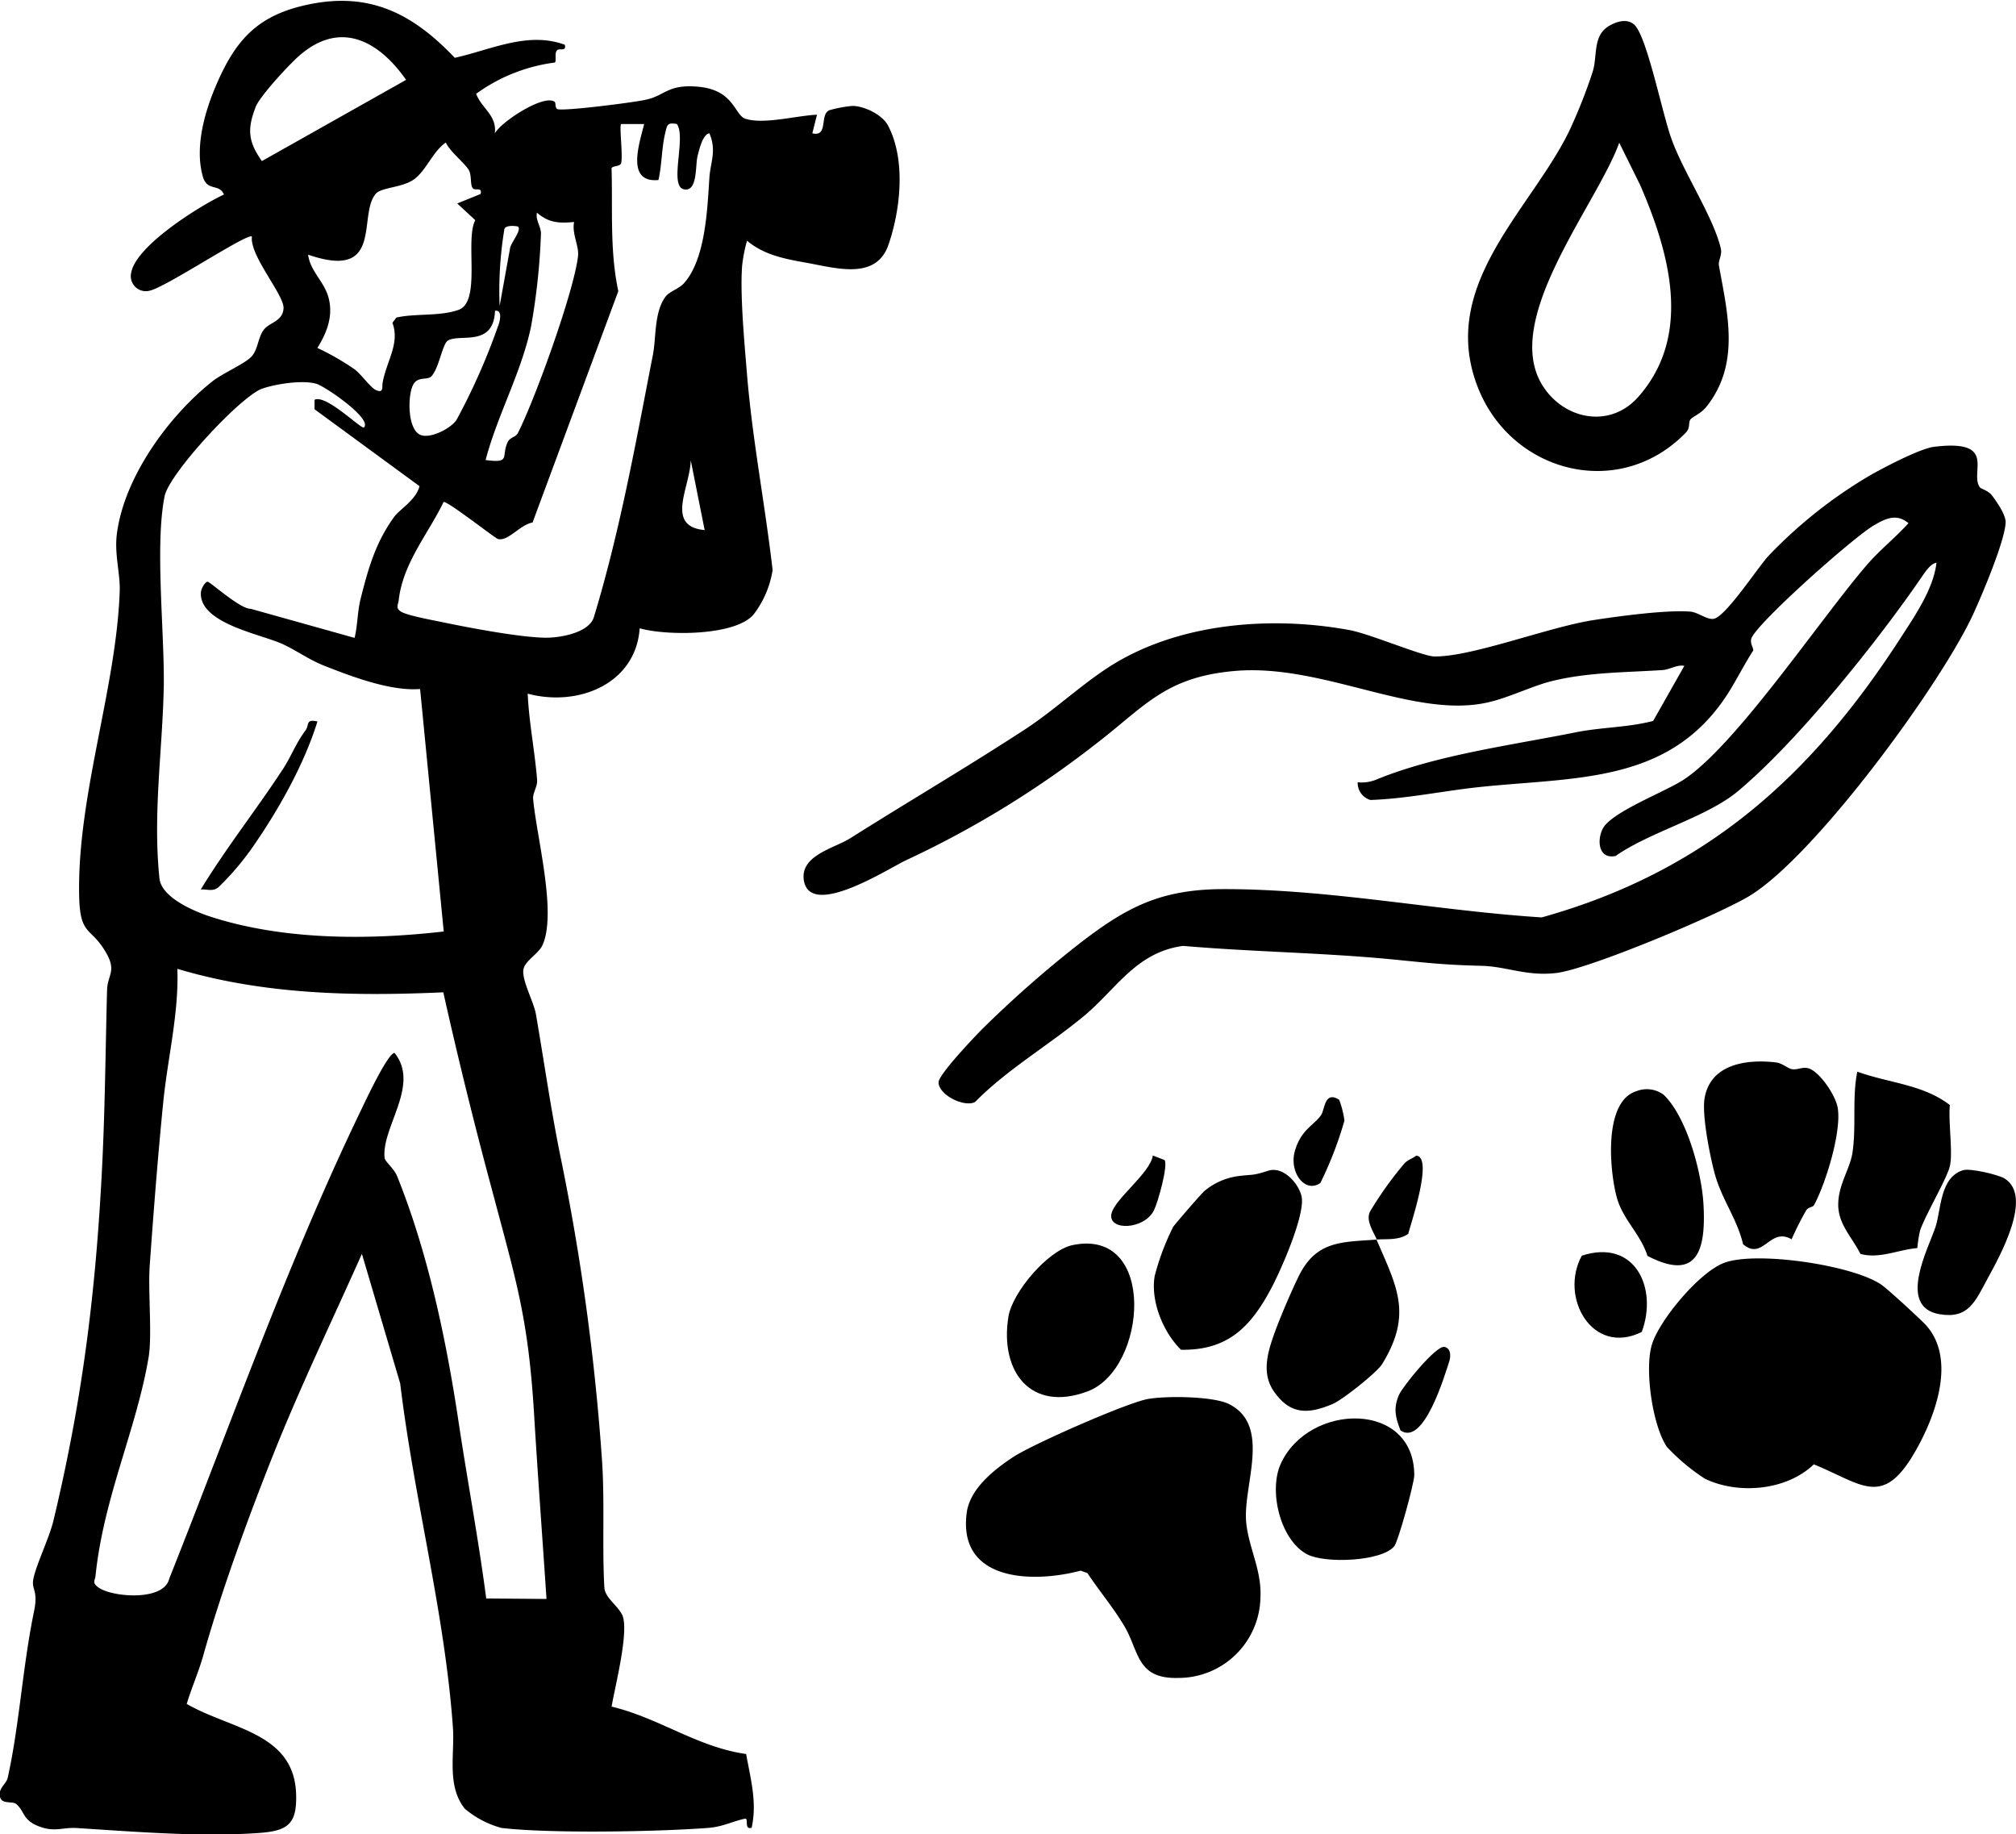 <svg xmlns="http://www.w3.org/2000/svg" id="Calque_1" data-name="Calque 1" viewBox="0 0 297.91 271.01"><title>acivites-illustration</title><path d="M208.67,146.81c.28,1.13-.84.39-1.19.87s0,1.51-.28,1.76a25.27,25.27,0,0,0-11.63,4.62c.79,2.13,3.1,3.18,2.76,5.85,1-1.79,7.31-5.85,8.85-4.66.2.15,0,.95.44,1.08,1,.31,11.31-1,13-1.39,2.92-.62,3.24-2.33,7.73-1.93,5.39.47,5.38,4.2,7,4.73,2.68.89,7.63-.47,10.59-.59l-.69,2.75c2.45.57,1-2.87,2.57-3.43a18.56,18.56,0,0,1,3.33-.62c1.76,0,4.43,1.28,5.28,2.89,2.64,5,1.89,12.31.08,17.6s-7.69,3.48-12.1,2.69c-3.22-.58-6.23-1.12-8.81-3.26a22.32,22.32,0,0,0-.73,3.76c-.31,4.39.35,11.32.72,15.9.79,9.68,2.68,19.33,3.79,29a14.45,14.45,0,0,1-2.77,6.51c-2.62,3.24-12.91,3.23-16.87,2.09-.59,8.27-9.15,11.65-16.55,9.66.18,4.2,1.07,8.61,1.39,12.76.08.91-.66,1.94-.59,2.76.48,5.5,3.51,16.69,1.43,21.54-.63,1.48-2.85,2.45-2.89,3.93-.05,1.72,1.57,4.6,1.88,6.4,1.19,6.9,2.15,13.68,3.54,20.6a338.61,338.61,0,0,1,6.23,45.43c.4,6,0,12.85.34,18.67.09,1.48,1.94,2.61,2.62,4,1.12,2.27-1.08,10.72-1.55,13.58,7,1.66,12.7,6,19.88,7,.66,3.71,1.65,7.16.81,10.9-1.18.34-.36-1.47-1-1.34-1.87.39-3.24,1.21-5.54,1.37-7.62.56-23,.84-30.4,0a14.11,14.11,0,0,1-5.44-2.84c-2.71-3.39-1.48-8-1.76-12-1.22-17.07-5.71-33.58-7.79-50.83l-5.66-19.16c-4.36,9.78-9.13,19.7-13.1,29.66-3.7,9.31-7.65,20.11-10.34,29.67-.68,2.42-1.72,4.76-2.45,7.17,6.55,3.78,15.94,4.23,16.17,13.42.11,4.25-1.16,5.33-5.41,5.64-8.55.64-18.4-.18-27-.72-2.15-.14-3.36.71-5.85-.35-2.15-.91-1.87-2.13-3.08-3.18-.68-.59-2.58.28-2.45-1.65.06-.85,1-1.49,1.16-2.21,1.72-7.68,2.21-16.45,3.88-24.53.69-3.3-.38-3.2-.09-4.83.39-2.12,2.37-6.09,3-8.77,4.39-18.34,6.34-34.59,7.23-53.45.38-8.29.45-16.51.67-24.83.06-2.23,1.41-2.78-.08-5.42-2.34-4.17-4-2.32-4.05-9-.18-14.6,5.52-30.37,6-44.55.09-2.66-.82-5.46-.41-8.53,1.11-8.34,7.62-17.31,14.1-22.45,1.55-1.23,5-2.68,5.88-3.77s.87-2.7,1.7-3.83,2.83-1.23,2.94-3.2-5.06-7.82-4.67-10.59c-.52-.68-12.87,7.6-15.16,8a2.22,2.22,0,0,1-2.68-2.68c.74-4,10-9.79,13.7-11.54-.69-1.68-2.5-.39-3.13-2.7-1.19-4.26.25-9.39,1.93-13.33,2.87-6.76,6.11-10.41,13.47-12,9.18-2,15.6,1.25,21.84,7.83C197.77,147.56,203.17,144.8,208.67,146.81ZM163.91,164l21.31-12c-4.12-5.88-9.83-8.87-15.89-3.48-1.44,1.28-5.71,5.87-6.33,7.46C161.68,159.36,161.93,161.19,163.91,164Zm56.49-5.47H217c-.3.27.28,4.67,0,5.77-.14.56-1.43.36-1.42.83.19,5.87-.29,12.08,1,18.09L203.91,217.4c-1.86.33-3.62,2.83-5.11,2.44-.47-.13-7.75-5.86-8.05-5.45-2.26,4.69-6,9-6.62,14.48-.07.7-.55,1.17.39,1.73s4.74,1.25,6.07,1.53c4,.83,11.08,2.18,15,2.29,2.2.07,6.6-.66,7.37-3,3.87-12.74,6.2-25.8,8.74-38.84.48-2.46.16-6.21,1.83-8.51.59-.81,2-1.18,2.78-2.05,3.17-3.58,3.43-11,3.73-15.57.15-2.26,1.1-4,0-6.55-1,.11-1.55,2.57-1.76,3.41-.33,1.27.05,5.3-2,4.86-2.26-.47.38-7.7-1.05-9.65-1.43-.25-1.43.12-1.72,1.35-.54,2.25-.48,4.67-1,6.93C217.71,167.24,219.64,161.56,220.4,158.53ZM195.07,168c-.4-.52-.14-1.74-.54-2.59-.49-1-2.82-2.76-3.44-4.15-2,1.38-2.91,4.23-4.82,5.52-1.71,1.15-4.73,1.11-5.53,2.05-2.72,3.16,1.28,12.88-10,9,.34,2.56,2.45,3.95,3.07,6.55s-.31,5-1.7,7.23a38.1,38.1,0,0,1,5.49,3.15c1,.75,2.35,2.7,3.14,3.06,1.16.54.93-.4,1-1,.54-3.2,2.61-5.85,1.46-8.92l.58-.78c2.83-.64,6.44-.15,9.2-1.14,3.38-1.21.91-10.29,2.46-13.25l-2.66-2.47,3.44-1.39C196.54,167.74,195.39,168.46,195.07,168Zm15,5c-2.27.2-3.77.14-5.51-1.38-.25,1.1.61,2.06.59,3.1a97.54,97.54,0,0,1-1.45,13.64c-1.38,6.75-5,13.18-6.73,19.81,3.77.51,2.28-.5,3.24-2.6.37-.81,1.2-.74,1.53-1.39,2.54-5,8.3-20.94,8.89-26.16C210.78,176.5,209.69,174.7,210.05,173Zm-8.28.69c-.07-.07-2-.36-2.06.45a55.94,55.94,0,0,0-.69,11.27l1.53-8.46C200.6,176.2,202.33,174.24,201.77,173.7Zm-3.43,12.42c-.21,5.51-5.32,3.3-7,4.44-.79.56-1.26,4-2.39,5.24-.61.66-2.06-.08-2.74,1.33-.79,1.63-.8,6.35,1,7.29,1.45.74,4.61-.9,5.44-2.17a94.58,94.58,0,0,0,6.14-13.86C199.07,187.75,199.54,185.93,198.34,186.12ZM179,203.35c1.23-1.28-5.65-6-7-6.43-2-.62-6,0-8,.69-3.09,1-13.77,12.51-14.46,15.89-1.47,7.22,0,20.19-.13,28.17-.19,9.38-1.62,18.67-.65,28.2.17,2.83,4.9,4.89,7.37,5.71,10.81,3.55,23.47,3.54,34.65,2.25L187.29,242c-4.28.36-10-1.79-14.15-3.43-2.4-.95-4.26-2.37-6.36-3.29-3.27-1.43-12-3-11.89-7.44,0-.68.65-1.69,1-1.69s4.84,4.06,6.36,4l15.36,4.3c.44-1.8.43-3.94.87-5.69,1.17-4.7,2.28-8.48,5-12.22.79-1.08,3.22-2.47,3.72-4.51l-15.51-11.36,0-1.4C173.42,198.41,178.66,203.73,179,203.35Zm50.34,15.17-2.06-10.33C227.23,212.12,223.4,218,229.36,218.52Zm-38.64,68.3c-13.26.59-26.46.35-39.28-3.47.23,6.6-1.42,13.1-2.08,19.64-.8,8-1.43,16.15-2,24.12-.28,3.82.38,10.36-.17,13.63-1.79,10.65-6.65,20.7-7.84,32.27-.08.76-.55,1,.38,1.71,1.94,1.47,9.7,2.13,10.5-1.24,9.18-23.07,17.45-46.62,28.23-69,.67-1.4,4.06-8.67,5.07-8.71,3.85,4.76-2,11.05-1.46,15.55.07.51,1.4,1.55,1.85,2.68,4.57,11.33,7.24,24.18,9,35.79,1.32,8.88,3,17.69,4.16,26.59l8.91.07c-.61-9.12-1.29-18.22-1.84-27.36-.87-14.34-2.69-19.76-6.24-33.18C195.29,306.27,192.89,296.55,190.72,286.82Z" transform="translate(-125.21 -140.2)"></path><path d="M417.77,212.19c.18.26,1.23.46,1.82,1.24.7.93,2,2.8,2,3.93-.09,2.74-3.53,10.85-4.86,13.72-4.84,10.4-23.34,35.65-33,41.5-4.56,2.76-23.72,10.84-28.6,11.39-4.4.5-7.33-1-11.09-1.07-5.33-.13-7.86-.43-13-.94-10.25-1-20.7-1.11-31-2-6.91.92-9.87,6.36-14.55,10.27-5.25,4.39-11.36,7.89-16.2,12.8-1.57.81-5.33-1-5.39-2.9,0-1.15,5.16-6.57,6.42-7.85a165.21,165.21,0,0,1,14-12.35c7.26-5.67,12.33-8.38,21.89-8.36,15.55,0,31.28,3.18,46.82,4.18,24.14-6.74,39.82-20.79,53.12-41.42,2.08-3.22,4.8-7.18,5.22-11-.88.2-1.48,1.14-2,1.85-6.49,9.53-18.47,24.52-27.35,31.93-4.59,3.84-13,6-18.06,9.56-2.51.53-2.8-2.26-1.92-4,1.24-2.49,9.25-5.47,12-7.29,7.74-5.11,20.09-23.63,27-31.66,1.89-2.21,4.24-4.06,6.19-6.22-1.78-1.48-3.4-.69-5.17.36-2.95,1.74-16.73,13.94-18,16.56-.37.79.38,1.65.21,1.92-1.1,1.73-2,3.44-3.16,5.42-8.47,14.23-22.43,13.2-37,14.7-5.47.56-10.91,1.75-16.39,1.94a2.62,2.62,0,0,1-1.88-2.62,5.64,5.64,0,0,0,2.72-.38c8.85-3.64,19.87-5.07,29.52-7,3.77-.76,7.68-.7,11.42-1.68l4.61-8.14c-1.14-.2-2.1.54-3.19.62-5.33.36-10.93.3-16.3,1.61-3.06.74-6.57,2.57-9.91,3.25-10.85,2.23-24.22-5.86-37.07-4.72-10.4.92-13.3,5.31-20.78,11a144.49,144.49,0,0,1-27.84,17c-2.58,1.23-13.93,8.54-15,3.06-.72-3.8,4.47-4.85,6.84-6.35,8.58-5.42,17.46-10.62,25.92-16.15,4.21-2.76,8.08-6.42,12.26-9.12,10.1-6.53,23.88-7.63,35.56-5.49,3,.54,10.8,3.87,12.54,3.9,5.49.11,16.91-4.35,23.55-5.37,3.61-.56,10.79-1.54,14.32-1.25,1.14.1,2.48,1.25,3.45,1.06,1.76-.33,6.43-7.46,8-9.21a69.24,69.24,0,0,1,15-11.93c2.08-1.19,7.44-4,9.52-4.27C420.47,205.05,416.22,210,417.77,212.19Z" transform="translate(-125.21 -140.2)"></path><path d="M294.68,346.94c2.61-.53,9.77-.46,12.11.7,6.38,3.16,2.08,12,2.57,17.43.33,3.73,2.29,7.05,2.11,11.05a12.12,12.12,0,0,1-12.18,12c-6.21.16-5.71-4-8-7.77-1.61-2.69-3.66-5.11-5.39-7.72l-1-.36c-7.23,1.91-18.15,1.54-16.84-8.53.46-3.55,4-6.37,6.89-8.27S291.5,347.58,294.68,346.94Z" transform="translate(-125.21 -140.2)"></path><path d="M409.82,336c4.56,5.07,1.35,13.63-1.72,18.88-4.75,8.13-7.76,4.57-14.86,1.68-4,3.87-11.16,4.51-16.1,2.12a29.83,29.83,0,0,1-5.62-4.71c-2.14-3.21-3.31-11.5-2.2-15.12s7.05-10.73,10.69-12.07c4.75-1.75,18.74.3,23.1,3.16C404,330.5,409,335.11,409.82,336Z" transform="translate(-125.21 -140.2)"></path><path d="M375,202.19c-.31.44,0,1.21-.63,1.89-9.76,10.12-25.65,6.07-30.7-6.46-6.07-15.1,7.6-26.23,13.36-37.92a78.13,78.13,0,0,0,3.53-8.88c.73-2.31,0-5.22,2.27-6.69,1.13-.74,3-1.37,4.07-.08,1.85,2.29,4,13.13,5.33,16.73,1.77,4.94,6.25,11.6,7.28,16.2.2.89-.42,1.78-.29,2.45,1.26,7,3.16,14.42-1.73,20.72C376.63,201.31,375.37,201.73,375,202.19Zm-10.51-40.9c-3.29,9.14-17.43,26.06-11.36,35.83,3.16,5.08,9.95,6.45,14.13,1.77,8.14-9.14,4.63-21.41.31-31.38Z" transform="translate(-125.21 -140.2)"></path><path d="M393.25,318.3c-.12.23-.86.29-1.12.71a44.36,44.36,0,0,0-2.17,4.3c-3.24-1.88-4.19,3.25-7.17.73-.87-3.72-3.13-6.6-4.16-10.32-.72-2.59-1.95-8.8-1.53-11.24.85-5.05,6.15-5.81,10.5-5.31,1,.11,1.67.83,2.38,1,.88.18,1.73-.51,2.79,0,1.58.78,3.69,3.9,4,5.7C397.38,307.34,395,315.11,393.25,318.3Z" transform="translate(-125.21 -140.2)"></path><path d="M298.56,321.49c.23-.37,4.23-5,4.65-5.33A9.84,9.84,0,0,1,308,314c2.42-.34,2.07,0,4.65-.83,2.16-.68,4.47,1.85,4.9,3.82.57,2.69-3.13,11.08-4.59,13.76-3,5.59-6.41,9-13.23,8.88-2.65-2.59-4.54-7.25-3.88-10.94A37.43,37.43,0,0,1,298.56,321.49Z" transform="translate(-125.21 -140.2)"></path><path d="M328.66,323.35c-.49-1.16-1.66-2.81-1-4.13a52.43,52.43,0,0,1,5.07-7.1c.58-.61,1.14-.69,1.76-1.17,2.56.18-.77,9.94-1.18,11.55-1.42,1-3.11.72-4.69.85,3,7,5.37,11,.83,18.4-.74,1.21-5.83,5.26-7.24,5.86-3.62,1.55-6.33,1.68-8.76-1.84-1.77-2.55-1-5.53,0-8.33.82-2.33,2.6-6.5,3.7-8.73C319.76,323.45,323.58,323.74,328.66,323.35Z" transform="translate(-125.21 -140.2)"></path><path d="M331.23,368.68c-1.88,2.24-10.23,2.57-12.87,1.17-4-2.13-5.72-9.44-3.87-13.42,4.17-9,19.7-9.29,19.71,1.73C334.2,359.35,331.82,368,331.23,368.68Z" transform="translate(-125.21 -140.2)"></path><path d="M413.35,303.48c-.26,2.35.47,7,0,9-.38,1.76-3.47,6.94-4.39,9.48a18.27,18.27,0,0,0-.42,2.65c-2.84.23-5.58,1.63-8.41.86-1.26-2.51-3.29-4.38-3.28-7.31s1.74-5.26,2.1-7.62c.6-4-.07-8.13.72-12C404.27,300.22,409.42,300.42,413.35,303.48Z" transform="translate(-125.21 -140.2)"></path><path d="M283.64,324.18c12.63-2.7,11.08,18.31,2.29,21.6-8.39,3.14-13-2.9-11.71-11C274.78,331.18,280,325,283.64,324.18Z" transform="translate(-125.21 -140.2)"></path><path d="M367.07,301.41a4.16,4.16,0,0,1,4,.56c3.45,3.34,5.61,11.54,5.87,16.2.37,6.67-.85,11.46-8.28,7.59-1-3.19-3.61-5.34-4.52-8.59C363.07,313.3,362.09,302.91,367.07,301.41Z" transform="translate(-125.21 -140.2)"></path><path d="M415.35,313.09c1-.29,5.12.64,6.1,1.25,4.21,2.64-.68,11.38-2.53,14.78s-2.81,6-7.15,5.25c-6.23-1.11-1.59-9.71-.53-12.93C412.05,319,411.86,314.07,415.35,313.09Z" transform="translate(-125.21 -140.2)"></path><path d="M367.82,337c-7.32,3.63-12.22-5.15-8.86-11.27C366.77,323.18,370.23,330.45,367.82,337Z" transform="translate(-125.21 -140.2)"></path><path d="M323.1,302.69a13.59,13.59,0,0,1,.78,3.08,54.13,54.13,0,0,1-3.56,9.22c-2.26,1.59-4.68-1.59-3.75-4.77s2.82-3.73,3.87-5.28C321,304.09,320.93,301.32,323.1,302.69Z" transform="translate(-125.21 -140.2)"></path><path d="M332.17,351.56c-.76-1.95-1.09-3.28-.22-5.28.52-1.2,5.47-7.33,6.71-7.07.86.18,1,1.15.73,2.09C338.64,343.57,335.61,353.88,332.17,351.56Z" transform="translate(-125.21 -140.2)"></path><path d="M295.57,310.93l1.74.68c.53.82-1,6.29-1.58,7.42-1.44,2.87-6.66,3.05-6.3.62C289.76,317.44,295.17,313.59,295.57,310.93Z" transform="translate(-125.21 -140.2)"></path><path d="M172.12,246.8c-2,6.45-5.87,13.28-9.77,18.84a40.81,40.81,0,0,1-4.72,5.52c-.88.86-1.72.41-2.75.46,3.74-6.14,8.24-11.82,12.17-17.83,1.19-1.83,1.88-3.77,3.31-5.68C170.94,247.34,170.33,246.39,172.12,246.8Z" transform="translate(-125.21 -140.2)"></path></svg>